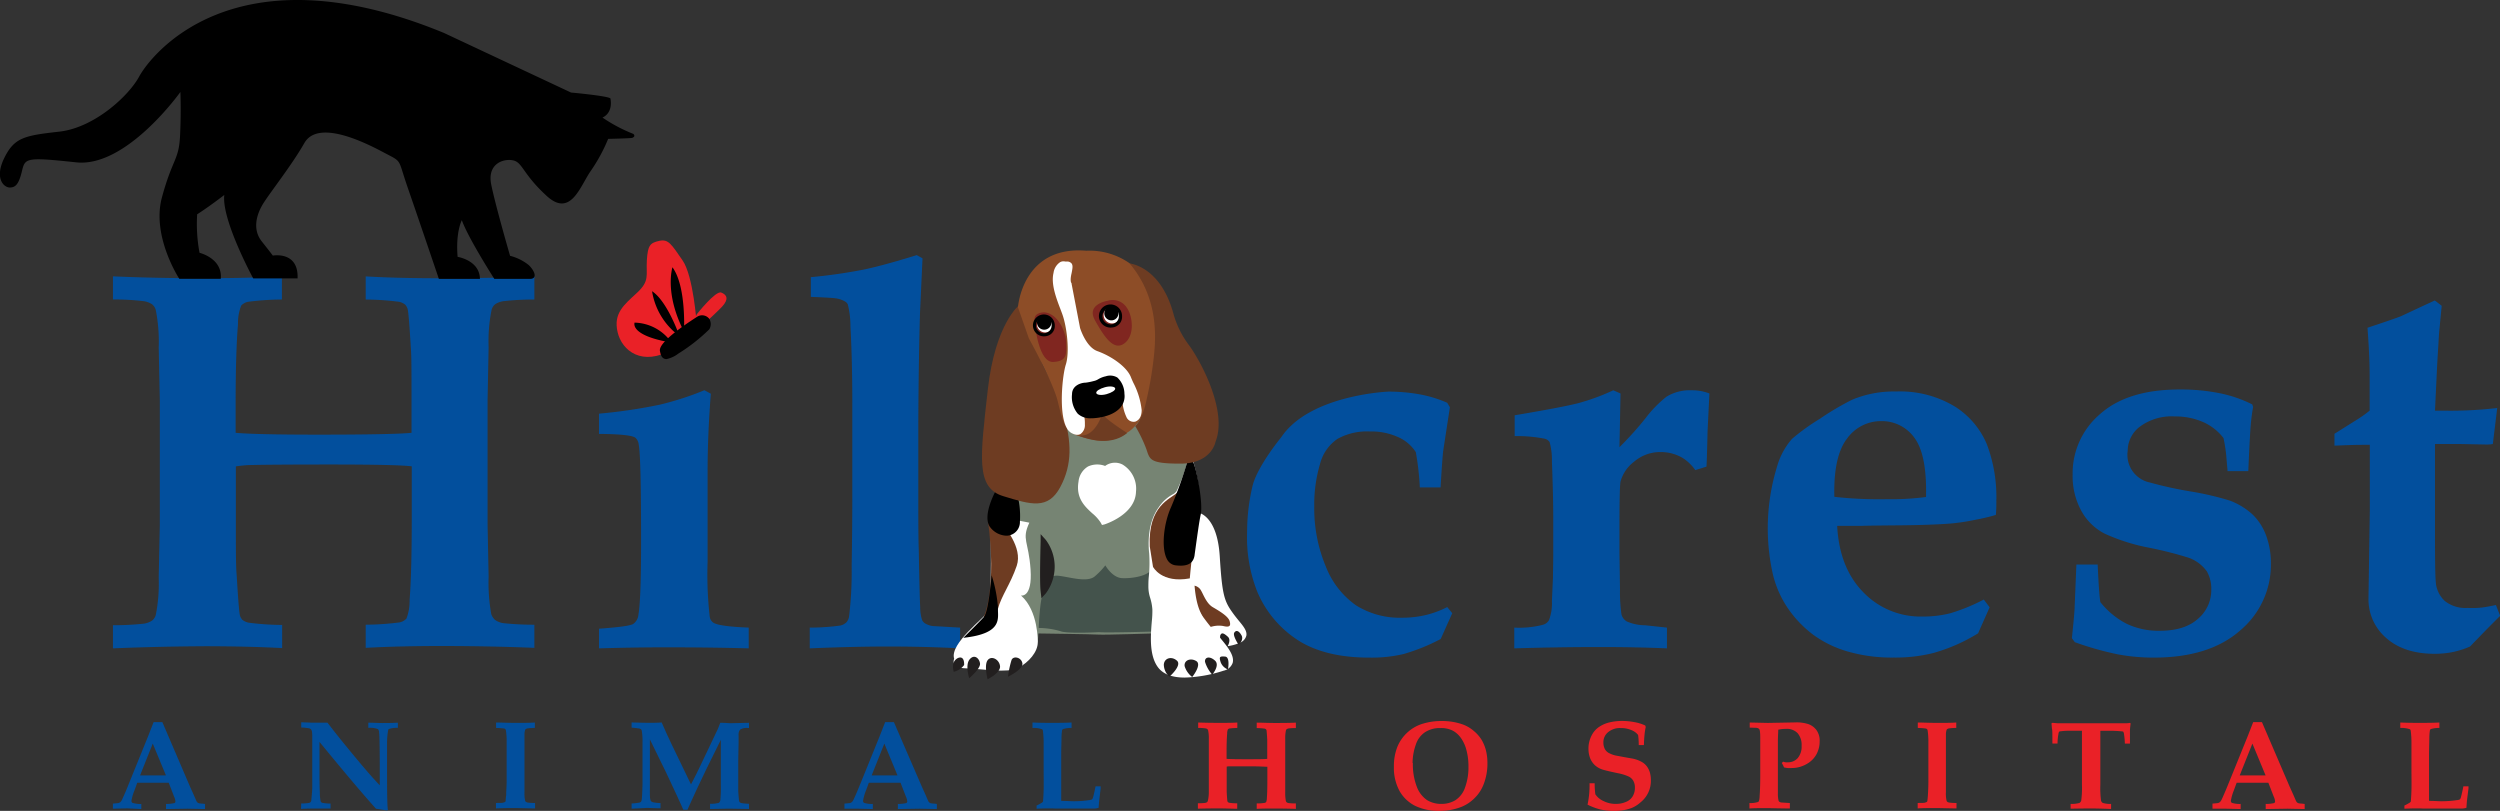 <svg xmlns="http://www.w3.org/2000/svg" id="Layer_3" data-name="Layer 3" viewBox="0 0 432.24 140.19"><rect x="0" y="0" width="432.24" height="140.19" fill="#333333" stroke="none"/><defs><style>.cls-1{fill:#024f9d}.cls-2{fill:#ea2127}.cls-3{fill:#fff}.cls-4{fill:#221f1f}.cls-6{fill:#6e3c22}.cls-8{fill:#802620}</style></defs><path d="M19.53 112.1v-4a49.32 49.32 0 005.34-.27 3.57 3.57 0 001.42-.53 1.84 1.84 0 00.65-1 27.71 27.71 0 00.5-6.4l.19-9.15V69.18l-.19-9.06a28.31 28.31 0 00-.5-6.49 1.92 1.92 0 00-.62-1 3.58 3.58 0 00-1.41-.55 41.86 41.86 0 00-5.38-.3v-4q7.54.33 15.92.32 7.5 0 13.29-.32v4a49 49 0 00-5.79.39 2.19 2.19 0 00-1.25.67 8.32 8.32 0 00-.55 3.21q-.4 4.68-.41 13.5v5.28q3.32.31 13.91.32 13.37 0 16.5-.32v-5.27c0-4.75 0-7.79-.1-9.14-.24-4.07-.43-6.37-.55-6.89a1.8 1.8 0 00-.43-.84 2.49 2.49 0 00-1.07-.51 47.05 47.05 0 00-5.77-.39v-4q5.79.33 13.27.32 8.37 0 15.89-.32v4a45.21 45.21 0 00-5.33.28 3.49 3.49 0 00-1.43.52 1.83 1.83 0 00-.64 1 27.37 27.37 0 00-.51 6.4l-.18 9.2v21.52l.18 9a30.81 30.81 0 00.46 6.48 2.34 2.34 0 00.67 1 3.25 3.25 0 001.4.55 49.81 49.81 0 005.38.27v4q-7.53-.31-15.89-.32-7.48 0-13.27.32v-4a49 49 0 005.79-.39 2.19 2.19 0 001.25-.67 8.4 8.4 0 00.55-3.22q.36-4.68.37-13.52v-9.58q-2.31-.31-13.41-.32-10.65 0-14.19.09c-.95 0-1.89.11-2.81.23v9.62c0 4.78 0 7.84.14 9.15.24 4.08.43 6.4.55 6.95a1.84 1.84 0 00.43.81 2.5 2.5 0 001.11.5 46.85 46.85 0 005.77.39v4q-5.79-.31-13.29-.32-8.41.05-15.96.37zM103.57 112.1v-3.4q5.16-.37 5.89-.81a2.14 2.14 0 00.92-1.63q.47-2.54.46-13 0-14.41-.41-16.4a1.8 1.8 0 00-.6-1.2q-.92-.6-6.26-.64v-3.5a90.85 90.85 0 0010.49-1.55 52 52 0 007.73-2.5l1.11.6q-.56 7.17-.56 13.48v15.6a64.65 64.65 0 00.37 9.48 1.48 1.48 0 00.74 1.1q1.24.6 6 .78v3.59q-6.54-.18-14.22-.18c-4.39 0-8.23.08-11.66.18zM166 108.51v3.59q-5.74-.31-12-.32t-14 .32v-3.59a39.2 39.2 0 005.32-.36 2.41 2.41 0 001-.53 2 2 0 00.49-1.09 65.91 65.91 0 00.44-8.7q.12-7.32.11-13V69.65q0-7.23-.32-13.21a15.76 15.76 0 00-.46-3.82 1.29 1.29 0 00-.5-.51 4.55 4.55 0 00-1.75-.55c-.46-.06-1.84-.14-4.14-.23v-3.41a91.23 91.23 0 009.13-1.31c2.27-.47 5.33-1.31 9.18-2.5l1 .55-.43 9.34q-.24 7.83-.3 19.21V85c0 4.45 0 7.79.08 10q.15 8.25.25 10a7.21 7.21 0 00.32 2.19 1.28 1.28 0 00.46.55 3.36 3.36 0 001.44.51c.28 0 1.85.11 4.68.26zM221.52 75.6c4.9-7.34 18.49-7.89 18.49-7.89a29.69 29.69 0 015.49.48 21.16 21.16 0 014.72 1.45l.46.78-1.15 7.5c-.09.67-.25 2.79-.46 6.35h-3.59a47.14 47.14 0 00-.69-6.1 7 7 0 00-3-2.57 11.23 11.23 0 00-5-1 10.42 10.42 0 00-5.56 1.29 7.48 7.48 0 00-3 4.32 24.59 24.59 0 00-1 7.36 25.93 25.93 0 002 10.38 14.73 14.73 0 005.22 6.71 14.2 14.2 0 008 2.14 17.43 17.43 0 004.09-.47 16.45 16.45 0 003.68-1.37l.87 1.06-2 4.46a33.61 33.61 0 01-6.42 2.6 24.14 24.14 0 01-5.91.62q-7.55 0-12.24-2.94a18.61 18.61 0 01-7.13-8.42A25.44 25.44 0 01215.62 92a34.57 34.57 0 01.92-7.91c.81-3.45 4.98-8.49 4.98-8.49zM288.21 108.51v3.59c-3.46-.15-7.33-.23-11.59-.23q-7.12 0-14.81.23v-3.59a16.44 16.44 0 005-.5 1.71 1.71 0 001-.78 8.21 8.21 0 00.51-3.3l.18-4.09c0-.85.05-2.25.05-4.17v-6c0-2.72-.08-6-.23-9.91a11.49 11.49 0 00-.4-3.33 1.46 1.46 0 00-.81-.57 24.71 24.71 0 00-5.23-.46v-3.6q8.42-1.42 11.05-2.11a37.36 37.36 0 006-2.21l1.25.55-.18 9.29c2-2 3.51-3.75 4.57-5.1a20.51 20.51 0 013.57-3.64 7.71 7.71 0 014.34-1.1 8.15 8.15 0 013.07.55l-.32 6.53q-.12 5.34-.19 6.12l-1.93.6a7.82 7.82 0 00-2.21-2.12 7.42 7.42 0 00-3.72-1 6.92 6.92 0 00-4.67 1.68 6.46 6.46 0 00-2.33 3.42c-.12.68-.18 3.26-.18 7.76v4.6l.09 6.24a27.84 27.84 0 00.25 4.34 2 2 0 00.95 1.26 8.21 8.21 0 003.17.65zM344 105l-2 4.5a30.26 30.26 0 01-7.77 3.41 27.13 27.13 0 01-6.81.78 27.46 27.46 0 01-8-1.06 19.06 19.06 0 01-5.93-2.89 19.58 19.58 0 01-4.33-4.51 17.87 17.87 0 01-2.69-6.17 36.26 36.26 0 01.78-18.4 12.3 12.3 0 012.58-4.78 37.16 37.16 0 014.78-3.45 48.33 48.33 0 015.62-3.32 18.59 18.59 0 017.59-1.42 18.29 18.29 0 0110.12 2.57 14.16 14.16 0 015.59 6.58 25.71 25.71 0 011.63 9.71c0 .86 0 1.69-.09 2.48a33.26 33.26 0 01-3.5.83 37.78 37.78 0 01-4.23.65q-3.45.27-9.11.32t-6.26.09h-4.33q.38 7.26 4.51 11.47a13.75 13.75 0 0010.21 4.21 19.41 19.41 0 004.84-.57 32.73 32.73 0 005.79-2.37zm-11-19.07q.18-7.29-2-10.23a6.89 6.89 0 00-5.71-2.89 7.2 7.2 0 00-5.93 3q-2.38 3.07-2.21 10.09a69.53 69.53 0 009.06.41 47 47 0 006.79-.38zM359 97.61h3.68c.15 3.43.31 5.6.46 6.49a14 14 0 004.55 3.75 12.85 12.85 0 005.71 1.21q4.32 0 6.62-2.07a6.48 6.48 0 002.3-5 6.09 6.09 0 00-.76-3.2 6.72 6.72 0 00-3.06-2.33 65.32 65.32 0 00-6.87-1.75 33.69 33.69 0 01-7.71-2.43 9.57 9.57 0 01-4.09-4 12.4 12.4 0 01-1.48-6.18 13.46 13.46 0 014.79-10.55q4.78-4.22 13.75-4.21a34 34 0 016.86.64 22.46 22.46 0 015.66 1.94l.14.46c-.19 1.07-.33 2.16-.42 3.26s-.23 3.71-.41 7.82h-3.59c0-.34-.08-.91-.14-1.71a27.55 27.55 0 00-.55-4 9 9 0 00-3.51-2.77A11.92 11.92 0 00376 72a9.24 9.24 0 00-6 1.75 5.25 5.25 0 00-2.13 4.19 4.88 4.88 0 003.82 5.48 68.06 68.06 0 007 1.54 50.63 50.63 0 016.83 1.59 12 12 0 013.99 2.45 9.77 9.77 0 012.32 3.66 13.81 13.81 0 01.8 4.82 14.82 14.82 0 01-5.31 11.52q-5.31 4.69-14.93 4.7a33.79 33.79 0 01-6.25-.57 53.54 53.54 0 01-7.41-2.1l-.51-.69c.25-2.36.4-4 .46-5zM403.62 77.05V75l4.14-2.6a22.4 22.4 0 001.94-1.4v-6.15c0-2.2-.13-4.93-.37-8.18 3-1 4.9-1.64 5.79-2 .16-.06 2.1-1 5.85-2.72l1.19.92-.46 4.79-.32 5.34-.38 8h1.51a68.29 68.29 0 009.25-.46l-.76 6.23a6.39 6.39 0 01-1 .09l-4.51-.09H421v15.37q0 7.08.13 8.37a4.91 4.91 0 001.55 3.38 5.69 5.69 0 003.93 1.22 17.08 17.08 0 002.51-.07c.62-.08 1.43-.22 2.41-.44l.74 1.87-1.66 1.66c-1.35 1.38-2.54 2.6-3.55 3.65a14.88 14.88 0 01-3.21 1 16 16 0 01-2.88.26c-3.56 0-6.37-.92-8.41-2.74a8.81 8.81 0 01-3.06-6.84l.23-15.2V76.91h-1.25c-1.71 0-3.32.09-4.86.14z" class="cls-1"/><path d="M120.47 54.34s3.25-4.14 4.23-3.76 1.35 1.12.17 2.41-5.35 5-5.35 5l.18-1.76z" class="cls-2"/><path d="M120.45 56s-.55-8.27-2.45-11-2.41-3.71-4-3.36-2 .75-2.16 3.36.55 3.54-1.72 5.64-4.09 3.53-3.34 6.78 4.28 6 9.46 3 4.21-4.42 4.21-4.42z" class="cls-2"/><path d="M121 55.18s-6.55 4.14-6.32 5.4.46 1.27 2.41.12a31.91 31.91 0 005.18-4c.19-.37.3-1.87-1.27-1.52z"/><path d="M115.22 62.09a.93.93 0 01-.4-.09c-.48-.21-.61-.75-.72-1.32-.24-1.34 3.44-4 6.57-6l.18-.07a1.56 1.56 0 011.79.53 1.76 1.76 0 010 1.79 30.86 30.86 0 01-5.35 4.2 5.1 5.1 0 01-2.07.96zm6-6.4c-2.84 1.8-5.9 4.15-6 4.83 0 .26.09.4.11.47a9.15 9.15 0 001.49-.76 33.64 33.64 0 005-3.87.72.72 0 000-.58c-.19-.14-.47-.12-.65-.09z"/><path d="M118.26 57.33s.43-7.84-2-11.12c.02 0-1.45 4.4 2 11.12zM117.48 58.11s-2.07-6-4.74-7.76a11.9 11.9 0 004.74 7.76zM116.1 59.23a8 8 0 00-6.38-3.45s-.95 2.22 6.38 3.45zM109.32 23.83c-.26.1-4.17.18-4.17.18a29.41 29.41 0 01-3 5.53c-1.81 2.54-3.44 8.16-7.61 4.35s-4.17-5.8-5.81-6.16-4.53.54-3.8 4.17 3.26 12.33 3.26 12.33a8.46 8.46 0 013.26 1.63c1.09 1.09 1.46 2.36.19 2.36h-6.17s-4.53-7.07-5.62-10.15c0 0-1.09 2-.73 6.34 0 0 3.81.59 3.86 3.81h-7.1s-3.53-10.43-5.37-15.73-.82-4.35-4.28-6.19-11.29-5.64-13.61-1.56-6.41 9.13-7.36 10.88c-.82 1.49-1.68 4 0 6.12s1.91 2.45 1.91 2.45 4.48-.82 4.28 3.94h-7.67s-5.5-10.13-5-14.42c0 0-2.58 2-4.69 3.34a26.88 26.88 0 00.41 6.66s4 .95 3.67 4.49H31s-4.83-7.35-3-14.08 2.92-6.39 3.13-10.61.06-7.61.06-7.61-9.3 13.1-18.01 12.17-8.84-.75-9.38 1.5-1.09 2.85-2.11 2.85-2.69-1.56-.95-5.1 3.47-3.88 9.52-4.56 12-6.18 13.8-9.52S40.11-9.4 76.77 5.7L98.73 16s6.12.55 6.8 1c0 0 .61 2.38-1.36 3.33a27 27 0 005.33 2.82s.5.41-.18.68z"/><path d="M207 89.17s2.9.35 3.32 7.06.76 7.89 2.42 10.17 3.11 3.25 1.45 4.22-5.33.48-5.33.48-8.06-11.97-1.86-21.93z" class="cls-3"/><path d="M210.91 111.77a17.11 17.11 0 01-2.09-.13h-.24l-.14-.2c-.08-.13-8.22-12.38-1.87-22.53l.18-.29h.34c.14 0 3.36.48 3.8 7.57.42 6.73.76 7.73 2.32 9.88.35.48.69.9 1 1.28.83 1 1.42 1.76 1.28 2.55a1.82 1.82 0 01-1 1.18 7.79 7.79 0 01-3.58.69zm-1.7-1.18c1.13.12 3.6.22 4.74-.44.27-.16.43-.32.46-.44.05-.3-.48-1-1-1.67-.32-.39-.67-.82-1-1.32-1.79-2.46-2.12-3.82-2.53-10.46-.29-4.76-1.86-6.08-2.54-6.43-5.21 8.78.88 19.17 1.87 20.76z" class="cls-3"/><path d="M211.94 112.23s1.11-1.45.35-2.14-1.11-.76-1.32-.21a2 2 0 00.28 1.38z" class="cls-4"/><path fill="#768473" d="M179.43 111.1l.27-4.15-.39 2.57s9.73.13 10.7.2 9.75-.21 9.75-.21l.21-9L206.4 80l-4.77-8-22.14 1.45-5.25 12.8 2 13.07-.27 8.72z"/><path d="M171.26 89.66s.28 14.87-.35 16-6.77 5.6-5.94 8.23c0 0-.76 1.59 2 1.66s7.2.9 9.06-.07 3.4-2.77 3.4-4.43c0 0 .13-5.46-2.91-8.09 0 0 2 .48 1.66-4.5s-1.59-5.12-.21-8.09c.03.05-5.81-1.37-6.71-.71z" class="cls-3"/><path d="M170.11 106.61s2.31-4.89.68-16.73c0 0 1.16-1.29 2-.06s4.08 4.82 3 8-2.65 5.17-3.26 7.48-2.08 3.22-2.42 1.31z" class="cls-6"/><path d="M172.71 85s-2.28 4.22-1 5.81 3.94 1.94 4.15-.69a14 14 0 00-.56-4.91z"/><path d="M174 92.62a3.69 3.69 0 01-2.79-1.45c-1.43-1.82.73-5.94 1-6.41l.16-.31 3.27.27.12.34a14.44 14.44 0 01.58 5.12 2.36 2.36 0 01-1.63 2.33 2.33 2.33 0 01-.71.11zm-1-7c-.78 1.56-1.62 4-.93 4.91a2.41 2.41 0 002.33 1 1.41 1.41 0 00.85-1.37 13.35 13.35 0 00-.42-4.36z"/><path d="M176.31 52.67s-4.24 3.14-5.53 14.76-2.12 16.88 2.67 18.35 7.75 2.4 9.87-1.57 1.94-7.84.55-12.72-3.31-7.38-3.78-8.86-2.67-6.92-1.66-9.68c0 .05-1.01-1.57-2.12-.28z" class="cls-6"/><path fill="#8d4d27" d="M188.89 76c-4.39-1-4.73-1.18-6-6.58-.79-3.32-5-10.91-5-10.91L176 53.13s.74-10.7 11.81-9.78a12.09 12.09 0 019.78 4.25A28.82 28.82 0 01200 63.46c-1.18 9.38-5 11.26-5 11.26a7.42 7.42 0 01-6.11 1.28z"/><path d="M184.06 45.75s-.92-.37-1.38 1.57.64 4.52 1.47 6.73 1.39 6.83.65 9.13-1.39 10.71 1 11.35c0 0 1.11.65 1.2-1.2s-1.2-3.14 1.2-3.87 5.16-3.14 6.36.18a7.43 7.43 0 00.65 2.31c.46.73 1.57.64 1.57-1s-1.2-4-1.85-5.53-3.13-3.32-5.44-4.15-3.32-4.43-3.32-4.43l-1.47-7.66s-.38-.46 0-2 .19-1.34-.64-1.43z" class="cls-3"/><path d="M186.23 75.18a1.62 1.62 0 01-.62-.14 2.13 2.13 0 01-1.2-1.09c-1.38-2.52-.75-9-.13-10.93.68-2.12.2-6.53-.64-8.78l-.23-.62c-.81-2.11-1.72-4.51-1.26-6.43a2.64 2.64 0 011.14-1.86 1.18 1.18 0 01.88-.11h.25a1 1 0 01.85.33c.26.36.17.83 0 1.7-.29 1.2-.08 1.6-.08 1.6l.08.11v.09l1.47 7.66s1 3.29 3 4c2.3.82 5 2.61 5.77 4.45.12.31.27.65.43 1a13.36 13.36 0 011.45 4.73c0 1.49-.75 1.86-1.07 2a1.36 1.36 0 01-1.5-.65 7.54 7.54 0 01-.72-2.47 1.91 1.91 0 00-.93-1.2c-.74-.31-1.88.2-3 .7a15.28 15.28 0 01-1.75.71c-1.23.38-1.17.7-1 1.77a6.58 6.58 0 01.15 1.61 1.88 1.88 0 01-.77 1.69 1.16 1.16 0 01-.57.13zm-2.35-28.91c-.12 0-.44.2-.68 1.17-.37 1.6.47 3.83 1.22 5.79l.24.63c.81 2.17 1.47 6.94.65 9.49-.58 1.83-1.12 7.94.05 10.08a1.06 1.06 0 00.64.57l.14.06h.17c.03 0 .18-.22.21-.79a6 6 0 00-.14-1.35c-.21-1.1-.44-2.35 1.72-3a15.33 15.33 0 001.62-.66c1.32-.6 2.69-1.21 3.86-.71a3 3 0 011.56 1.89v.12a6.79 6.79 0 00.57 2.08c.09.14.21.2.28.18s.28-.3.28-.91a12.92 12.92 0 00-1.35-4.29c-.17-.37-.32-.72-.45-1-.54-1.31-2.79-3-5.12-3.84-2.54-.92-3.62-4.63-3.66-4.79l-1.47-7.61a3.47 3.47 0 010-2.35c0-.13.1-.46.14-.69h-.44zM191.16 81.17s-3.5-1.57-4.15 2.21 2.68 4.71 3.78 6.74c0 0 5-1.57 5.07-5.17s-2.76-5.44-4.7-3.78z" class="cls-3"/><path d="M190.53 90.77l-.21-.39a7.09 7.09 0 00-1.47-1.63c-1.27-1.16-2.86-2.61-2.38-5.46a3.44 3.44 0 011.65-2.64 3.83 3.83 0 012.95-.09 2.87 2.87 0 013-.25 4.87 4.87 0 012.34 4.69c-.1 3.94-5.24 5.6-5.45 5.67zm-.94-9.38a2 2 0 00-1 .22 2.43 2.43 0 00-1.08 1.87c-.39 2.25.79 3.33 2 4.47a9.3 9.3 0 011.49 1.51c1.11-.45 4.23-1.91 4.3-4.52a3.75 3.75 0 00-1.76-3.65 1.81 1.81 0 00-2 .29l-.26.23-.32-.14a3.63 3.63 0 00-1.37-.28z" class="cls-3"/><path d="M191.53 52s-3.8.56-2.21 3.39 3.25 5.4 5.12 3.95 1.31-4.85.41-6.09a2.88 2.88 0 00-3.32-1.25z" class="cls-8"/><path d="M193.72 54.67a1.46 1.46 0 11-1.45-1.67 1.57 1.57 0 011.45 1.67z" class="cls-3"/><path d="M192.27 56.62a2 2 0 111.73-1.95 1.85 1.85 0 01-1.73 1.95zm0-3.35a1.42 1.42 0 101.18 1.4 1.31 1.31 0 00-1.18-1.4z"/><path d="M192.83 54.17a.67.67 0 11-1.34 0 .67.67 0 111.34 0z"/><path d="M192.16 55.39a1.22 1.22 0 111.21-1.22 1.22 1.22 0 01-1.21 1.22zm0-1.35a.13.13 0 00-.13.13c0 .14.26.14.26 0a.13.13 0 00-.13-.17z"/><path d="M180.6 54s-1.8-.07-1.73 1.25.76 7.47 3.25 7.33 2.22-1.45 2.22-3.25S183 54.24 180.6 54z" class="cls-8"/><path d="M182.1 56.27a1.41 1.41 0 11-1.4-1.61 1.51 1.51 0 011.4 1.61z" class="cls-3"/><path d="M180.7 58.14a1.89 1.89 0 111.67-1.87 1.78 1.78 0 01-1.67 1.87zm0-3.2a1.35 1.35 0 101.12 1.33 1.24 1.24 0 00-1.12-1.33z"/><path d="M181.24 55.75a.7.7 0 11-.7-.7.7.7 0 01.7.7z"/><path d="M180.54 57a1.25 1.25 0 111.25-1.25 1.25 1.25 0 01-1.25 1.25zm0-1.4a.15.15 0 00-.15.15c0 .18.31.18.31 0a.16.16 0 00-.16-.15z"/><path d="M209 108.51a4.66 4.66 0 012.46-.28c1.14.28 1.38 0 1.14-.83s-1.66-1.69-2.91-2.42-1.73-2.59-2.24-3.18-1.66-.94-1.7.27 2.46 4.78 2.53 5.5a1.11 1.11 0 00.72.94z" class="cls-6"/><path fill="#44534c" d="M179.59 108.57s.18-5.15.87-6.39.62-2.84 2.56-2.63 5 1.24 6.3.07a12.73 12.73 0 001.79-1.87s1.18 2.14 2.91 2.21 4.71-.34 5.33-1.86l.83 11.07s-8.86.27-10.17.13c0 0-5.65.3-6.69-.18a14 14 0 00-3.73-.55z"/><path d="M205.78 80s1.66 5.33.9 9.89-1.66 13.42.9 17.09 7.33 7.34 3.8 8.44-8.92 2.21-10.79-.41-.69-7.82-.83-9.69-.69-2.42-.69-3.8a53.28 53.28 0 00.14-5.88c-.21-1.66-.21-5.19 1.52-7.54s2.42-1.87 3.11-2.84a31.92 31.92 0 001.94-5.26z" class="cls-3"/><path d="M204.84 117.15c-2 0-3.72-.49-4.69-1.86-1.48-2.08-1.21-5.45-1-7.92a16.33 16.33 0 00.09-2 8.69 8.69 0 00-.38-2 6.35 6.35 0 01-.31-1.87c0-.49 0-1.16.08-1.89a23.89 23.89 0 00.06-3.93c-.1-.81-.5-5 1.62-7.93a6.93 6.93 0 012.4-2.25 1.77 1.77 0 00.71-.58 28.48 28.48 0 001.86-5.09l.5-1.74.54 1.73a25.4 25.4 0 01.9 10.18c-1 6.06-1.33 13.63.81 16.69a36.35 36.35 0 002.28 2.84c1.72 2 3.2 3.72 2.81 5.09a2.12 2.12 0 01-1.57 1.34 23.55 23.55 0 01-6.71 1.19zm.89-35.15a18 18 0 01-1.44 3.56 3 3 0 01-1.06.88 5.93 5.93 0 00-2.06 2c-1.46 2-1.68 5.09-1.42 7.15a25.06 25.06 0 01-.05 4.13c0 .7-.09 1.35-.09 1.82a5 5 0 00.28 1.57 9.72 9.72 0 01.41 2.19 15.19 15.19 0 01-.09 2.21c-.18 2.3-.42 5.44.83 7.2 1.78 2.52 7.71 1 10.18.21.5-.15.78-.36.85-.6.23-.8-1.27-2.55-2.59-4.08-.81-1-1.65-1.93-2.35-2.93-2.92-4.19-1.49-14.44-1-17.49a22 22 0 00-.4-7.82z" class="cls-3"/><path d="M199.35 98s1.45 2.9 6.36 2c0 0 .66-7.61 1.35-10.65.83-3.63-1.21-9.68-1.21-9.68s-1.35 4.53-2.39 5.56-5 2.15-4.67 9.24z" class="cls-6"/><path d="M205.78 80a72.91 72.91 0 01-2.78 7.86c-1.53 3.39-1.8 9.06.34 9.34s2.56-.42 2.7-1.32.76-5.73 1.07-7.09c.37-1.79-.71-7.5-1.33-8.79z"/><path d="M204.14 97.8a7.72 7.72 0 01-.92-.06 1.91 1.91 0 01-1.42-1c-1.12-2-.55-6.37.65-9a72.71 72.71 0 002.81-7.82l.4-1.37.61 1.29c.66 1.38 1.77 7.22 1.32 9.17-.23 1-.64 4-.89 5.79-.08.58-.14 1-.17 1.26-.2 1.16-.94 1.74-2.39 1.74zm1.64-16a66.63 66.63 0 01-2.34 6.27c-1.19 2.66-1.53 6.58-.69 8.08.25.45.52.49.61.5 1.92.25 2-.32 2.09-.86 0-.22.1-.67.18-1.25.24-1.81.66-4.83.9-5.88.29-1.23-.23-4.66-.75-6.85z"/><path d="M180.46 93.67s-.21 6.78 0 8.51a7.2 7.2 0 000-8.51z" class="cls-4"/><path d="M180.06 103.42l-.14-1.18c-.21-1.75 0-8.31 0-8.59v-1.3l.9 1a7.74 7.74 0 010 9.24zm.89-7.68v4.5a6.41 6.41 0 00.38-2.41 7 7 0 00-.33-2.09zM165.73 113.73s-1.39.41-.83 2.42a3.1 3.1 0 001.79-1.17s.14-1.6-.96-1.25zM167.57 117.26s2-1.66 1.87-2.56-1-1.66-1.8-.69-.07 3.25-.07 3.25zM170.75 117.44s2.29-1.1 2.15-2.28-1.52-1.87-2.15-1 0 3.28 0 3.28zM174.28 117s2.63-1.25 2.49-2.29-1.52-1.38-1.87-.62a16.26 16.26 0 00-.62 2.91zM202.18 117s2.22-1.93 1.32-2.76-2.22-.49-2.28.69a2.89 2.89 0 00.96 2.07zM206.13 117.05s1.73-2.14.69-2.76-2.15-.07-2 .89a3.7 3.7 0 001.31 1.87zM209.59 116.64s1.38-1.59.48-2.42-1.8-.63-1.73.2a6 6 0 001.25 2.22zM212.31 115.74s.41-2.15-.49-2.22-1.1 0-.76 1a2.11 2.11 0 001.25 1.22zM214.18 111.52s.9-.9.48-1.66-.9-1-1.25-.49.77 2.15.77 2.15z" class="cls-4"/><path d="M195.31 45.55s5.35.48 7.57 8.69a16.19 16.19 0 002.76 5.53c2.31 3.23 6.55 11.53 4.52 16.6 0 0-.64 3.79-6.08 3.79s-5.26-.74-5.91-2.59a24.6 24.6 0 00-1.89-3.9s1.26-1 2-4.77a61.37 61.37 0 001.2-7.1c.44-3.8.72-10.43-4.17-16.25zM190.53 71.63s-1.3 4.46-4.37 3.55c0 0 5.27 2.56 8.72-.32 0 0-3.65-2.29-4.21-3.23" class="cls-6"/><path d="M187.75 66.69s-1.85.09-1.85 1.47 0 3.79 3 3.6 5.26-1.47 5-3.6-.86-3-2.58-2.58c-1.35.34-1 .56-2.13.83a7.33 7.33 0 01-1.44.28z"/><path d="M188.63 72.32a3.19 3.19 0 01-2.28-.78 4.46 4.46 0 01-1-3.38c0-1.5 1.54-2 2.36-2a10.29 10.29 0 001.35-.27 2.41 2.41 0 00.8-.31 4.24 4.24 0 011.32-.52 2.43 2.43 0 012 .21 3.89 3.89 0 011.23 2.83 3 3 0 01-.66 2.32c-.9 1.09-2.62 1.76-4.83 1.9zm-.86-5.09c-.11 0-1.32.11-1.32.93a3.63 3.63 0 00.64 2.59 2.4 2.4 0 001.82.47 5.74 5.74 0 004.09-1.51 1.83 1.83 0 00.42-1.48c-.15-1.17-.39-1.83-.76-2.07a1.39 1.39 0 00-1.15 0 3.4 3.4 0 00-1 .4 3.64 3.64 0 01-1.08.43 7.75 7.75 0 01-1.66.24z"/><path d="M192.81 67.15c.08.32-.59.75-1.5 1s-1.7.13-1.77-.2.59-.75 1.5-1 1.7-.12 1.77.2z" class="cls-3"/><path d="M168.09 109.47c.86-.86 2-2 2.43-2.5s.89-2.61 1.13-4.47a11 11 0 01.35 2.5v.77c0 1.39.1 2.94-3.91 3.7z"/><path d="M171.45 106.3a2.07 2.07 0 01-1.54 2.1c.42-.43.79-.81 1-1.06a3.12 3.12 0 00.53-1m0-6.85s-.51 6.26-1.31 7.16-3.58 3.63-3.58 3.63c7.07-.77 5.89-3.49 6-5.21a24.48 24.48 0 00-1.09-5.58z"/><path d="M19.52 139.82v-.88c.57-.05.91-.08 1-.11a1.13 1.13 0 00.29-.15 2 2 0 00.24-.32c.08-.15.32-.69.73-1.63l1.06-2.61 2.78-6.86.94-2.41h1.51L32.85 136l.66 1.46.43 1a1 1 0 00.2.28.61.61 0 00.22.13 3.12 3.12 0 00.62.07l.47.06v.88l-3-.06-3.74.06V139a6.25 6.25 0 001.45-.15.3.3 0 00.17-.3 2.56 2.56 0 00-.25-.87l-.91-2.35h-5.44l-.46 1.28a8.05 8.05 0 00-.54 1.83.41.41 0 00.17.37 4.66 4.66 0 001.53.19v.88l-2.43-.12zm4.7-5.76H28.69l-2.28-5.5zM52.08 138.92c.83 0 1.31-.09 1.43-.12a.41.41 0 00.2-.14.86.86 0 00.13-.39c0-.27.1-.93.15-2v-8.82a6.1 6.1 0 00-.06-1 .76.76 0 00-.16-.35.68.68 0 00-.33-.18 11.07 11.07 0 00-1.36-.14v-.89c.9 0 1.56.06 2 .06h2.54c1.46 1.91 3.24 4.11 5.32 6.6q2.25 2.7 3.72 4.22v-2.46q0-5.73-.12-6.74a.82.82 0 00-.19-.51 4 4 0 00-1.67-.22v-.89c.87 0 1.67.06 2.39.06s1.61 0 2.72-.06v.89a4.29 4.29 0 00-1.55.2.29.29 0 00-.12.16 12.6 12.6 0 00-.2 2.43v2.81c0 4.72 0 7.58.14 8.59l-.14.1-1.92-.31q-3.45-3.84-9.76-11.55v5.31c0 1.1 0 2.25.06 3.44a7.9 7.9 0 00.13 1.5.41.41 0 00.15.21.71.71 0 00.35.11 8.81 8.81 0 001 .09h.22v.86h-2.3c-.69 0-1.63 0-2.8.06zM92.47 124.92v.94a8.8 8.8 0 00-1.28.08.77.77 0 00-.28.11.36.36 0 00-.12.18 2.41 2.41 0 00-.11.69V136.98a5.88 5.88 0 00.11 1.43.45.45 0 00.14.23.89.89 0 00.32.12 8 8 0 001.26.07v.94c-1.15 0-2.39-.06-3.7-.06q-1.72 0-3.06.06v-.94c.74 0 1.16 0 1.28-.07a.61.61 0 00.3-.12.3.3 0 00.1-.17c0-.08 0-.42.09-1 0-.85.08-1.64.08-2.36v-4.41-2.72a12.32 12.32 0 00-.13-1.7.41.41 0 00-.1-.21.48.48 0 00-.25-.12 12.55 12.55 0 00-1.35-.09v-.94c.89 0 1.92.06 3.08.06s2.47.02 3.62-.06zM109.2 139.82v-.9a9.19 9.19 0 001.43-.17.43.43 0 00.2-.15.86.86 0 00.13-.41c.05-.4.09-1.29.13-2.65v-3.41-3.83a10.53 10.53 0 00-.14-2 .48.48 0 00-.13-.22.69.69 0 00-.35-.13c-.47-.07-.89-.12-1.27-.14v-.9q2.19.06 3 .06c.73 0 1.46 0 2.2-.06l.94 2.11.75 1.6 3.38 7c.73-1.39 1.27-2.48 1.63-3.26l1.41-2.95c.78-1.64 1.26-2.66 1.43-3s.37-.86.59-1.44c.93 0 1.53.07 1.79.07l3.18-.07v.9h-.15a2.25 2.25 0 00-1.37.26 1.34 1.34 0 00-.28 1v1.34l-.06 3v5.33c.06.91.11 1.46.15 1.67a.46.46 0 00.12.24.55.55 0 00.24.13 9.56 9.56 0 001.35.13v.9l-3.4-.06-3.33.06v-.9a5.08 5.08 0 001.51-.16.68.68 0 00.27-.5 23.68 23.68 0 00.08-2.65v-7.75l-2.47 5-1.16 2.43c-.31.65-.75 1.6-1.32 2.84-.34.75-.62 1.36-.82 1.82h-.72c-.26-.59-.63-1.41-1.11-2.45-.82-1.77-1.45-3.1-1.87-4l-2.8-5.72V136.18c0 1.2 0 1.88.08 2a.56.56 0 00.46.53 8.36 8.36 0 001.3.14v.9c-.8 0-1.61-.06-2.44-.06-1.06.07-1.92.09-2.56.13zM146 139.82v-.88c.58-.05.92-.08 1-.11a.92.92 0 00.28-.15 1.26 1.26 0 00.24-.32c.08-.15.33-.69.73-1.63.19-.44.54-1.31 1.07-2.61l2.78-6.86.94-2.41h1.51l4.83 11.15.66 1.46.43 1a.84.84 0 00.2.28.61.61 0 00.22.13 3.12 3.12 0 00.62.07l.47.06v.88l-3-.06-3.74.06V139a6.25 6.25 0 001.45-.15.32.32 0 00.17-.3 2.56 2.56 0 00-.25-.87l-.91-2.35h-5.48l-.47 1.28a8.37 8.37 0 00-.53 1.83.41.41 0 00.17.37 4.63 4.63 0 001.52.19v.88l-2.46-.06zm4.71-5.76h4.46l-2.27-5.5zM179.22 139.82v-.54a7.39 7.39 0 00.78-.42 1 1 0 00.29-.21.43.43 0 00.05-.12c0-.17.07-.81.1-1.9s0-2.4 0-3.92v-4.16a15.23 15.23 0 00-.14-2.29.33.33 0 00-.16-.19 4.6 4.6 0 00-1.63-.21v-.94q1.35.06 3.09.06c1.29 0 2.51 0 3.67-.06v.94a4.8 4.8 0 00-1.47.19.37.37 0 00-.17.21 9.28 9.28 0 00-.1 1.31c0 .78-.05 1.77-.05 3v7.9c1 0 1.64.06 2 .06a17.86 17.86 0 002.82-.19 1.22 1.22 0 00.52-.14.87.87 0 00.18-.39c.15-.54.28-1.16.42-1.86h.88v.36l-.26 2.15c-.06.67-.09 1.08-.1 1.21a3.39 3.39 0 01-.62.12h-6.95q-1.02-.06-3.15.03z" class="cls-1"/><path d="M207.11 139.82v-.94a10.13 10.13 0 001.24-.06.88.88 0 00.33-.12.46.46 0 00.15-.23A6.47 6.47 0 00209 137v-9.22a6.7 6.7 0 00-.12-1.5.46.46 0 00-.15-.23.76.76 0 00-.32-.12 7.8 7.8 0 00-1.25-.07v-.94q1.75.06 3.69.06c1.16 0 2.18 0 3.08-.06v.94a13.07 13.07 0 00-1.35.09.47.47 0 00-.28.15 1.89 1.89 0 00-.13.75c-.06.72-.1 1.77-.1 3.13v1.22c.51.05 1.59.07 3.22.07 2.06 0 3.33 0 3.81-.07V130v-2.12c-.05-.94-.1-1.48-.12-1.6a.55.55 0 00-.11-.2.59.59 0 00-.25-.11 12.25 12.25 0 00-1.34-.09v-.94c.9 0 1.92.06 3.08.06s2.52 0 3.69-.06v.94a10.13 10.13 0 00-1.24.06.88.88 0 00-.33.12.46.46 0 00-.15.23 6.61 6.61 0 00-.12 1.48V136.99a7.52 7.52 0 00.11 1.5.49.49 0 00.15.23.73.73 0 00.33.13 10.21 10.21 0 001.25.06v.94q-1.75-.06-3.69-.06c-1.16 0-2.18 0-3.08.06v-.94a8.5 8.5 0 001.34-.09.5.5 0 00.29-.15 1.89 1.89 0 00.13-.75c.06-.72.08-1.76.08-3.13v-2.22c-.35 0-1.38-.08-3.1-.08h-3.28c-.22 0-.43 0-.65.06v4.34c.05 1 .1 1.48.12 1.61a.49.49 0 00.1.19.72.72 0 00.26.11 8.25 8.25 0 001.34.09v.94c-.9 0-1.92-.06-3.08-.06s-2.55.01-3.72.05zM241 132.55a9 9 0 01.59-3.4 6.93 6.93 0 014.08-3.92 11 11 0 013.6-.57 10.77 10.77 0 013.51.55 6.11 6.11 0 012.07 1.2 6.19 6.19 0 011.37 1.6 7.11 7.11 0 01.71 1.8 9 9 0 01.24 2.16 9.85 9.85 0 01-.69 3.72 6.71 6.71 0 01-1.5 2.27 6.9 6.9 0 01-2.24 1.52 10.18 10.18 0 01-3.94.71 9.18 9.18 0 01-4.12-.86 6.41 6.41 0 01-2.7-2.56 8.36 8.36 0 01-.98-4.22zm3.28-.63a10.74 10.74 0 00.68 4.1 4.82 4.82 0 001.75 2.3 4.59 4.59 0 002.51.67 4.55 4.55 0 002.41-.64 4.23 4.23 0 001.66-2.16 10.14 10.14 0 00.6-3.7 10.51 10.51 0 00-.33-2.72 6.28 6.28 0 00-.93-2.11 4.16 4.16 0 00-1.43-1.32 4.45 4.45 0 00-2.19-.46 4.63 4.63 0 00-2.65.73 4.1 4.1 0 00-1.58 2.16 9.55 9.55 0 00-.55 3.15zM284.22 128.82h-.89a12.18 12.18 0 00-.11-1.75 2.72 2.72 0 00-1.14-.83 4.46 4.46 0 00-1.83-.36 3.18 3.18 0 00-2.24.73 2.23 2.23 0 00-.79 1.71 2.48 2.48 0 00.23 1.14 1.7 1.7 0 00.64.69 4.63 4.63 0 001.22.47l1.72.32c.74.13 1.22.21 1.44.26a5.45 5.45 0 011.39.54 2.8 2.8 0 01.85.73 3.42 3.42 0 01.52 1 4.69 4.69 0 01.2 1.4 4.73 4.73 0 01-1.75 3.82 5.49 5.49 0 01-1.55 1 8.33 8.33 0 01-3.07.51 10.18 10.18 0 01-2.33-.24 10.51 10.51 0 01-2.25-.84 15.65 15.65 0 00.34-3.7h.89a14.38 14.38 0 00.12 1.91 3.3 3.3 0 001.39 1.16 4.65 4.65 0 002.14.5 4.32 4.32 0 001.8-.36 2.34 2.34 0 001.15-1 2.84 2.84 0 00.36-1.43 2.41 2.41 0 00-.25-1.15 1.87 1.87 0 00-.78-.77 8.21 8.21 0 00-1.88-.59c-1.28-.27-2.13-.47-2.53-.59a3.62 3.62 0 01-1.48-.8 3.4 3.4 0 01-.84-1.26 4.58 4.58 0 01-.27-1.59 4.9 4.9 0 01.5-2.2 3.91 3.91 0 011.32-1.56 5.5 5.5 0 011.85-.8 9.38 9.38 0 012.12-.24 11.29 11.29 0 012.19.21 7.24 7.24 0 011.84.58l.08.26a10.94 10.94 0 00-.21 1.36c-.05.45-.08 1.03-.11 1.76zM302.52 125.8v-.88l3.15.07 4.76-.09a6.6 6.6 0 012.21.29 3 3 0 011.39 1 3.11 3.11 0 01.58 2 4.68 4.68 0 01-.56 2.24 4.29 4.29 0 01-1.75 1.7 5.12 5.12 0 01-2.54.66 4.78 4.78 0 01-.66 0 4.9 4.9 0 01-.65-.11 4.39 4.39 0 00-.38-.75l.22-.24a2.93 2.93 0 00.45.11 1.67 1.67 0 00.37 0 2.22 2.22 0 001.71-.73 3.06 3.06 0 00.67-2.12 3.11 3.11 0 00-.7-2.2 2.59 2.59 0 00-2-.73 6.71 6.71 0 00-1.34.14c0 .44-.05 1.08-.06 1.93v9.18a4.89 4.89 0 00.12 1.17.49.49 0 00.14.19.93.93 0 00.37.12l1.44.09v.94c-1.82 0-3.19-.06-4.1-.06s-2 0-2.89.06v-.94a4.09 4.09 0 001.49-.18.33.33 0 00.15-.16 2.76 2.76 0 00.12-.77c.08-1.14.11-2.4.11-3.8v-5.76c0-.86 0-1.39-.05-1.61a1.17 1.17 0 00-.1-.46.37.37 0 00-.14-.14.93.93 0 00-.37-.12zM338.23 124.92v.94a8.66 8.66 0 00-1.28.08.77.77 0 00-.28.11.36.36 0 00-.12.18 2.41 2.41 0 00-.11.69V136.98a5.4 5.4 0 00.11 1.43.39.39 0 00.14.23.82.82 0 00.32.12 7.86 7.86 0 001.26.07v.94c-1.16 0-2.39-.06-3.71-.06-1.14 0-2.16 0-3 .06v-.94c.74 0 1.16 0 1.28-.07a.66.66 0 00.3-.12.3.3 0 00.1-.17c0-.08.05-.42.09-1 .05-.85.08-1.64.08-2.36v-4.41-2.72a14.3 14.3 0 00-.13-1.7.41.41 0 00-.1-.21.52.52 0 00-.26-.12 12 12 0 00-1.34-.09v-.94c.89 0 1.92.06 3.08.06s2.41.02 3.57-.06zM358 139.82V139a5.51 5.51 0 001.52-.17.68.68 0 00.32-.43 16.91 16.91 0 00.12-2.76v-6.38-2.92h-1.53c-.76 0-1.44 0-2 .08a1.13 1.13 0 00-.41.08.74.74 0 00-.12.38 9.19 9.19 0 00-.16 1.67h-.89c0-1.46 0-2.28-.05-2.46s-.06-.65-.11-1l.1-.11c.33 0 .69.06 1.06.07h11.42c.33 0 .66 0 1-.07l.11.11q-.09.64-.12 1.14v2.33h-.88a13.24 13.24 0 00-.14-1.59 1.05 1.05 0 00-.14-.46.78.78 0 00-.34-.07 20.84 20.84 0 00-2.1-.09h-1.52v9.3a17.16 17.16 0 00.12 2.77.64.64 0 00.32.41 5 5 0 001.42.17v.87q-2.06-.09-3.48-.09t-3.52.04zM382.53 139.82v-.88c.58-.05.92-.08 1-.11a.92.92 0 00.28-.15 1.26 1.26 0 00.24-.32c.09-.15.33-.69.73-1.63.19-.44.54-1.31 1.07-2.61l2.78-6.86.94-2.41h1.51l4.79 11.15.66 1.46.43 1a1 1 0 00.2.28.61.61 0 00.22.13 3.12 3.12 0 00.62.07l.47.06v.88l-3-.06-3.74.06V139a6.25 6.25 0 001.45-.15.32.32 0 00.17-.3 2.56 2.56 0 00-.25-.87l-.91-2.35h-5.48l-.47 1.28a8.37 8.37 0 00-.53 1.83.41.41 0 00.17.37 4.63 4.63 0 001.52.19v.88l-2.46-.06zm4.71-5.76H391.71l-2.28-5.5zM415.71 139.82v-.54a8.54 8.54 0 00.78-.42 1 1 0 00.29-.21.43.43 0 00.05-.12c0-.17.07-.81.1-1.9s0-2.4 0-3.92v-4.16a15.23 15.23 0 00-.14-2.29.33.33 0 00-.16-.19 4.6 4.6 0 00-1.63-.21v-.94q1.35.06 3.09.06c1.29 0 2.51 0 3.67-.06v.94a4.8 4.8 0 00-1.47.19.37.37 0 00-.17.21 9.28 9.28 0 00-.1 1.31c0 .78-.05 1.77-.05 3v7.9c1 0 1.64.06 2 .06a17.86 17.86 0 002.82-.19 1.22 1.22 0 00.52-.14.87.87 0 00.18-.39c.15-.54.28-1.16.42-1.86h.88v.36l-.27 2.15-.09 1.21a3.39 3.39 0 01-.62.12h-6.95q-1.02-.06-3.15.03z" class="cls-2"/></svg>